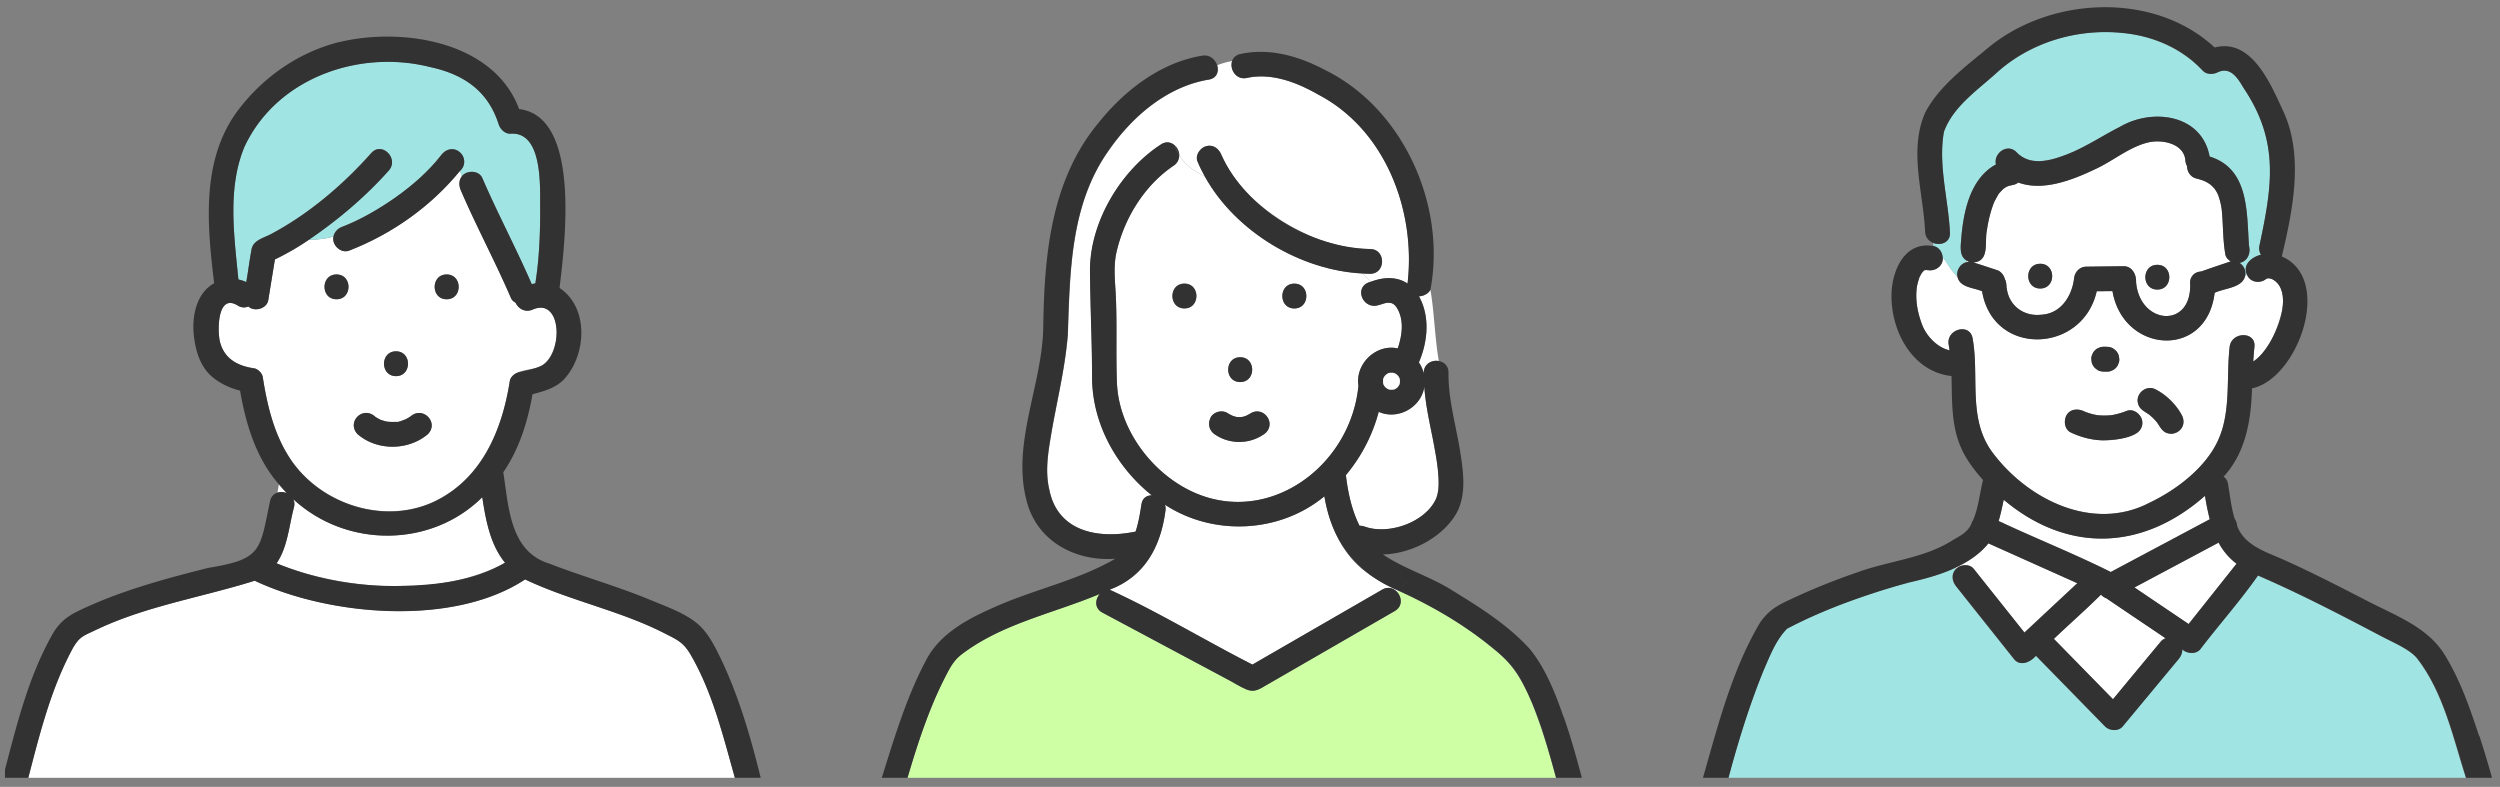<?xml version="1.0" encoding="utf-8"?>
<svg xmlns="http://www.w3.org/2000/svg" width="251" height="79" fill="none">
  <rect width="100%" height="100%" fill="#808080" stroke="none"/>
  <g clip-path="url(#a)">
    <path fill="#fff" d="M48.425 49.92c-5.09 5.053-13.59 5.151-18.968.204.106.226.143.505.06.814-.512 1.886-.618 3.96-1.742 5.62 6.645 2.722 16.487 3.46 22.935-.061-1.478-1.81-1.93-4.231-2.285-6.577"/>
    <path fill="#fff" d="M54.535 30.892c-.234-.038-.475.008-.701.06-.234.06-.566.22-.31.09-.769.378-1.485-.067-1.764-.67a.9.9 0 0 1-.46-.468c-1.57-3.65-3.462-7.157-5.031-10.808-.204-.467-.204-.988.075-1.372a1.35 1.35 0 0 0-.18-.558c-2.92 3.567-6.841 6.335-11.132 7.994-.823.294-1.735-.58-1.554-1.403-.837.227-1.667.302-2.504.332a26 26 0 0 1-3.371 1.946c-.227 1.365-.445 2.738-.672 4.103-.15.86-1.395 1.191-1.998.618-.31.136-.679.144-1.064-.09-2.089-1.29-2.051 2.602-1.787 3.635.43 1.704 1.765 2.428 3.432 2.67.377.053.807.49.867.867.46 2.926 1.154 5.868 2.85 8.342 3.123 4.57 9.64 6.584 14.655 4.02 4.585-2.346 6.546-7.15 7.3-11.97.355-1.282 2.293-.942 3.236-1.568 1.636-.928 2.225-5.151.113-5.785zm-20.748-.852c-1.606 0-1.599-2.489 0-2.489s1.599 2.489 0 2.489m5.973 5.234c1.607 0 1.6 2.489 0 2.489-1.599 0-1.599-2.489 0-2.489m3.206 8.304c-1.969 1.681-5.121 1.712-7.082 0-1.117-1.215.543-2.881 1.787-1.735.151.106.317.204.483.279.12.053.105.045-.06-.023.143.076.776.264.912.25-.173-.023-.211-.023-.113-.016.34.038.694.046 1.033.008-.053 0-.098.015-.15.022.24.046.761-.21.912-.248.226-.114.385-.204.573-.34-.023.023-.023.023-.045.03 1.23-1.063 2.866.611 1.742 1.773zm1.878-13.538c-1.607 0-1.6-2.489 0-2.489 1.599 0 1.599 2.489 0 2.489"/>
    <path fill="#A0E4E4" d="M34.36 22.77c3.71-1.517 7.413-4.035 9.917-7.18 1.131-1.577 3.273.248 1.878 1.583.105.174.158.362.18.558.453-.67 1.72-.663 2.075.113 1.553 3.606 3.409 7.075 4.97 10.672.12-.03.241-.06.362-.075.4-2.474.505-5.181.483-7.746-.016-1.983.271-7.489-2.957-7.285-.573.038-1.018-.422-1.2-.913-1.07-3.409-3.544-5.06-6.922-5.784-7.105-1.78-15.386 1.1-18.614 8.024-1.727 4.156-1.026 8.96-.603 13.312.271.053.535.15.792.264.203-1.116.331-2.248.543-3.356.21-.868 1.229-1.087 1.938-1.463 3.778-2.007 7.24-4.948 10.068-8.138 1.064-1.2 2.821.565 1.758 1.757-2.369 2.655-5.121 4.978-8.063 6.976.837-.022 1.667-.098 2.504-.332.083-.46.43-.83.89-1.003z"/>
    <path fill="#fff" d="M28.8 49.513c-.279-.28-.543-.58-.8-.89-.037.272-.09.55-.143.837.302-.098.649-.075.943.053M69.31 65.66c-.68-1.108-1.177-1.372-2.437-2.006-4.502-2.338-9.585-3.31-14.148-5.483-7.188 4.744-19.61 3.68-27.151.128-5.302 1.675-10.989 2.55-16.05 4.993-1.221.566-1.53.664-2.156 1.69-2.255 4.11-3.394 8.74-4.563 13.258h71.022c-1.207-4.268-2.263-8.726-4.525-12.587z"/>
    <path fill="#323232" d="M33.787 30.047c1.599 0 1.607-2.488 0-2.488s-1.606 2.488 0 2.488M39.76 37.763c1.598 0 1.606-2.49 0-2.49s-1.607 2.49 0 2.49M41.222 41.805s.015-.015.045-.03a5 5 0 0 1-.573.34c-.158.037-.671.293-.912.248.053 0 .098-.015.15-.023a4.7 4.7 0 0 1-1.033-.007c-.098-.008-.06 0 .113.015-.135.015-.776-.173-.912-.249q.25.113.06.023a4 4 0 0 1-.482-.28c-1.245-1.146-2.904.521-1.788 1.735 1.96 1.712 5.114 1.682 7.082 0 1.124-1.161-.513-2.843-1.742-1.772zM44.845 27.559c-1.6 0-1.607 2.488 0 2.488s1.606-2.488 0-2.488"/>
    <path fill="#323232" d="M72.062 65.494c-.505-.988-1.093-2.044-1.938-2.79-1.275-1.124-3.115-1.757-4.669-2.406-3.393-1.418-6.938-2.406-10.362-3.733-3.915-1.237-4.02-5.71-4.563-9.149 1.614-2.36 2.443-5.06 2.934-7.836 1.146-.301 2.33-.626 3.152-1.486 2.27-2.436 2.542-7.202-.437-9.186.535-4.48 2.157-17.21-4.058-17.957-2.587-6.984-12.172-8.319-18.553-6.6-4.005 1.132-7.52 3.712-9.933 7.083-3.446 4.94-2.82 11.32-2.134 17-1.803 1.002-2.255 3.355-2.036 5.264.158 1.493.633 3.1 1.81 4.11.784.679 1.795 1.154 2.828 1.41.58 3.364 1.606 6.795 3.9 9.405.067-.46.12-.897.12-1.282 0 .392-.046.822-.12 1.282.256.302.52.603.799.89a1.36 1.36 0 0 0-.943-.053c-.34.106-.626.37-.74.815-1.048 5-.784 5.86-6.214 6.742-4.412 1.109-8.839 2.308-12.95 4.276-1.085.52-1.817 1.056-2.496 2.06C2.782 67.907 1.59 73.18.24 78.247h2.557c1.176-4.518 2.315-9.149 4.563-13.259.626-1.026.935-1.124 2.157-1.69 5.06-2.45 10.747-3.318 16.049-4.992 7.534 3.552 19.956 4.623 27.151-.128 4.563 2.164 9.639 3.145 14.149 5.483 1.26.633 1.757.897 2.436 2.006 2.262 3.861 3.318 8.319 4.525 12.587h2.587c-1.064-4.336-2.346-8.778-4.352-12.746zm-45.681-27.64c-.06-.378-.49-.815-.868-.868-1.667-.241-3.001-.965-3.431-2.67-.257-1.033-.294-4.925 1.787-3.635.385.234.754.234 1.064.09.595.573 1.84.242 1.998-.618.226-1.365.445-2.738.671-4.103a26 26 0 0 0 3.372-1.946c2.941-1.998 5.694-4.321 8.062-6.976 1.056-1.2-.694-2.964-1.757-1.757-2.829 3.19-6.29 6.131-10.069 8.137-.709.378-1.727.596-1.938 1.463-.219 1.11-.347 2.24-.543 3.357a3.4 3.4 0 0 0-.792-.264c-.422-4.352-1.124-9.156.603-13.312 3.228-6.93 11.51-9.804 18.614-8.024 3.379.724 5.852 2.375 6.923 5.784.181.49.634.95 1.2.913 3.22-.204 2.94 5.302 2.956 7.285.023 2.565-.083 5.272-.483 7.746-.12.015-.241.053-.362.075-1.56-3.605-3.416-7.066-4.97-10.671-.354-.785-1.621-.785-2.074-.114-.287.385-.279.905-.075 1.373 1.568 3.65 3.461 7.157 5.03 10.808.09.21.264.362.46.467.28.604.996 1.049 1.765.671 2.911-1.199 3.024 4.405.898 5.634-.694.355-1.614.49-2.369.694-.384.106-.807.453-.867.867-.754 4.82-2.715 9.624-7.3 11.97-5.016 2.564-11.532.55-14.655-4.02-1.689-2.482-2.39-5.423-2.85-8.342zm13.884 20.973c-4.276.083-8.545-.633-12.497-2.27 1.124-1.66 1.237-3.733 1.742-5.619.083-.309.046-.588-.06-.814 5.378 4.955 13.877 4.857 18.968-.204.355 2.346.807 4.767 2.285 6.577-3.092 1.833-6.923 2.255-10.445 2.323z"/>
    <path fill="#323232" d="M45.99 15.144c-.64-.377-1.297-.09-1.704.445-1.222 1.614-2.934 3.07-4.623 4.262-1.622 1.13-3.485 2.24-5.295 2.918-.46.174-.807.543-.89 1.003.43-.12.86-.271 1.282-.49-.43.211-.86.37-1.282.49-.18.823.732 1.697 1.554 1.403 4.291-1.659 8.22-4.427 11.132-7.994-.12-.196-.317-.377-.619-.536.302.151.498.332.619.536.679-.558.55-1.592-.174-2.029z"/>
    <path fill="#fff" d="M143.906 44.332c-.362-1.818-.77-3.643-.905-5.498-.309 2.073-2.647 3.378-4.578 2.518a16.55 16.55 0 0 1-3.296 6.358c.204 1.735.588 3.522 1.373 5.084.15 0 .309.015.482.075 2.376.882 6.072-.377 7.18-2.745.649-1.855.038-3.915-.256-5.792M142.467 29.746c1.131 2.043.889 4.563-.008 6.644.234.332.4.716.498 1.124-.061-.935.784-1.41 1.501-1.267-.408-2.338-.445-4.79-.838-7.135-.248.407-.708.626-1.153.641zM120.963 17.709c-.988-.49-1.946-1.079-2.572-2.127.007.392-.151.792-.573 1.063-2.972 2.006-5.001 5.355-5.755 8.832-.286 1.448-.083 2.956-.022 4.42.12 2.85-.008 5.709.105 8.56.174 4.185 2.896 8.19 6.441 10.31 7.851 4.705 16.969-1.464 17.807-10.039-.347-2.187 1.764-4.231 3.944-3.748.437-1.275.664-2.813-.053-4.02-.286-.468-.565-.619-1.108-.543-.189.022-.868.279-.626.166-1.697.701-2.761-1.848-.913-2.293l-.837-.837c-6.252-.31-12.784-4.216-15.838-9.744m-2.052 13.25c-1.606 0-1.599-2.488 0-2.488s1.599 2.489 0 2.489m5.604 4.903c1.606 0 1.599 2.489 0 2.489s-1.599-2.489 0-2.489m2.904 7.022a1.3 1.3 0 0 1-.574.746 4.34 4.34 0 0 1-4.849 0c-.588-.377-.769-1.086-.445-1.704.302-.581 1.154-.8 1.704-.445.166.105.347.196.528.279q.195.068.4.113.247.023.505 0c.129-.03.257-.06.385-.106a4.4 4.4 0 0 0 .528-.279c.913-.588 2.149.392 1.825 1.403zm2.534-11.917c-1.607 0-1.599-2.488 0-2.488s1.599 2.488 0 2.488"/>
    <path fill="#fff" d="M141.326 28.479c.852-7.308-2.21-15.454-8.96-18.976-2.134-1.214-4.683-2.21-7.164-1.674-1.109.241-1.758-.898-1.486-1.697a6.6 6.6 0 0 0-1.501.422c.188.611-.023 1.305-.83 1.44-4.216.687-7.738 3.742-10.098 7.173-3.801 5.385-3.847 12.097-4.065 18.425-.28 3.537-1.185 6.991-1.75 10.483-.279 1.675-.506 3.394-.113 5.069.829 4.283 4.977 5 8.673 4.23.294-.89.445-1.832.588-2.737.098-.641.558-.905 1.041-.898-3.499-2.798-5.89-7.036-5.996-11.561 0-3.734-.204-7.482-.211-11.208.068-4.812 3.13-9.872 7.127-12.467.543-.354 1.063-.21 1.41.136-.03-.098-.067-.18-.09-.287.023.099.06.19.09.287.249.249.408.596.415.95.619 1.049 1.584 1.637 2.572 2.127-.271-.49-.528-.995-.739-1.508-.257-.626.287-1.373.867-1.531.709-.196 1.275.249 1.531.867 1.154 2.783 3.56 5.038 6.056 6.622 2.648 1.674 5.71 2.828 8.87 2.836 1.606 0 1.599 2.496 0 2.489-.249 0-.506-.015-.754-.03l.837.837c1.191-.468 2.602-.566 3.68.18"/>
    <path fill="#fff" d="M135.218 55.479c-1.23-1.667-1.871-3.636-2.255-5.65-4.488 3.712-11.147 4.028-16.004.846.06.188.083.392.045.618-.475 3.598-2.074 6.584-5.604 7.912 4.872 2.232 9.541 5.083 14.338 7.519 4.344-2.512 8.688-5.016 13.032-7.527.596-.347 1.169-.143 1.516.264.038-.053.083-.106.121-.151-2.006-.958-3.809-1.938-5.197-3.831z"/>
    <path fill="#CEFFA5" d="M154.149 71.453c-.883-2.369-2.037-4.676-4.103-6.23-2.896-2.421-6.207-4.36-9.639-5.913-.037.053-.083.106-.12.15.46.536.535 1.434-.257 1.886-4.306 2.482-8.605 4.97-12.911 7.452-.679.392-1.185.761-2.014.407-.596-.256-1.169-.626-1.742-.928-4.231-2.255-8.455-4.517-12.686-6.772-.822-.438-.739-1.343-.256-1.878-4.654 1.96-9.82 2.964-13.9 6.086-.732.566-1.086 1.207-1.546 2.097-1.705 3.273-2.866 6.893-3.914 10.438h65.2c-.619-2.293-1.267-4.578-2.12-6.803z"/>
    <path fill="#323232" d="M117.984 14.64c.114.354.249.67.415.95a1.4 1.4 0 0 0-.415-.95"/>
    <path fill="#323232" d="M156.984 71.98c-.83-2.375-1.788-4.849-3.394-6.825-2.165-2.383-4.963-4.148-7.693-5.822-2.24-1.44-4.857-2.18-7.052-3.666 2.791-.068 5.74-1.606 7.188-3.816 1.237-1.886.92-4.284.588-6.395-.415-2.678-1.222-5.295-1.191-8.033.007-.694-.453-1.086-.981-1.176.181 1.033.43 2.036.815 3.001-.385-.957-.634-1.968-.815-3.001-.724-.136-1.561.34-1.501 1.267a3.4 3.4 0 0 0-.497-1.124c.897-2.081 1.138-4.6.007-6.644.445-.015.898-.227 1.154-.641-.181-1.079-.437-2.135-.837-3.145.4 1.003.656 2.058.837 3.145 1.614-8.47-2.715-18.222-10.589-22.083-2.609-1.38-5.543-2.24-8.492-1.6-.453.099-.717.378-.83.702-.271.8.377 1.939 1.486 1.697 2.481-.543 5.038.453 7.165 1.675 6.75 3.53 9.819 11.667 8.96 18.975-1.079-.747-2.489-.649-3.681-.181-1.848.445-.784 2.987.913 2.293-.249.113.437-.143.626-.166.55-.076.822.083 1.108.543.709 1.214.491 2.745.053 4.02-2.179-.475-4.291 1.56-3.944 3.748-.837 8.575-9.948 14.744-17.807 10.038-3.544-2.119-6.275-6.124-6.44-10.31-.114-2.85.015-5.709-.106-8.56-.06-1.463-.264-2.971.023-4.42.761-3.476 2.79-6.817 5.754-8.83a1.21 1.21 0 0 0 .573-1.064 4.6 4.6 0 0 1-.415-.95c-.347-.347-.867-.49-1.41-.136-3.997 2.594-7.059 7.655-7.127 12.467.015 3.733.211 7.474.211 11.207.106 4.525 2.497 8.764 5.996 11.562-.49-.008-.943.256-1.041.897-.143.905-.294 1.848-.588 2.738-3.696.77-7.836.06-8.673-4.231-.393-1.674-.166-3.394.113-5.068.565-3.492 1.47-6.946 1.75-10.484.218-6.327.264-13.047 4.065-18.425 2.36-3.431 5.882-6.478 10.098-7.172.807-.136 1.026-.83.83-1.44-.754.316-1.403.739-1.825 1.161.43-.43 1.071-.852 1.825-1.161-.181-.581-.732-1.086-1.493-.958-4.216.686-7.874 3.544-10.469 6.818-4.751 5.762-5.392 13.326-5.49 20.514-.113 5.807-3.236 11.697-1.637 17.49 1.079 3.982 4.918 5.98 8.87 5.686-3.749 2.18-8.108 3.062-12.052 4.827-2.633 1.146-5.385 2.572-6.833 5.151-2.067 3.824-3.311 8.047-4.608 12.173h2.586c1.049-3.553 2.21-7.173 3.915-10.438.46-.89.814-1.524 1.546-2.097 4.08-3.122 9.246-4.125 13.899-6.086-.482.535-.565 1.44.257 1.878 4.231 2.255 8.454 4.517 12.685 6.772.574.31 1.147.672 1.743.928.829.355 1.335-.015 2.013-.407 4.307-2.482 8.606-4.97 12.912-7.452.792-.46.724-1.35.257-1.885-.347-.407-.921-.603-1.516-.264-4.345 2.511-8.689 5.015-13.033 7.527-4.797-2.444-9.465-5.287-14.337-7.52 3.53-1.327 5.121-4.314 5.604-7.911.037-.226.015-.43-.046-.618 4.857 3.175 11.517 2.858 16.004-.845.717 4.548 3.236 7.753 7.459 9.48.377-.483.785-.98 1.539-.98-.747 0-1.154.505-1.539.98 3.432 1.554 6.743 3.492 9.639 5.913 1.003.837 1.825 1.644 2.489 2.775 1.81 3.183 2.76 6.758 3.725 10.257h2.58c-.558-2.111-1.139-4.208-1.863-6.267zm-16.502-34.127v-.015zm-1.192-.354h-.015zm-.422.61c.015-.06.023-.113.045-.165.038-.068.083-.144.129-.212l.135-.135c.068-.046.136-.083.212-.129a.7.7 0 0 1 .165-.037h.317c.061.015.113.023.166.045.068.038.143.083.211.128l.136.136c.045.068.083.136.128.211.023.083.038.151.053.227v.203q-.02.113-.053.226a3 3 0 0 1-.128.212l-.136.135c-.068.046-.135.09-.211.129a.7.7 0 0 1-.166.037h-.317c-.06-.015-.113-.022-.165-.045a3 3 0 0 1-.212-.128l-.135-.136a2 2 0 0 1-.129-.211.7.7 0 0 1-.037-.166v-.317zm1.275.928h-.015zm-1.199-.332v-.015zm-1.961 14.157a1.1 1.1 0 0 0-.483-.076c-.784-1.561-1.169-3.348-1.373-5.083a16.5 16.5 0 0 0 3.296-6.358c1.923.86 4.269-.437 4.578-2.519.204 3.04 1.222 5.973 1.41 9.013.038.761.083 1.568-.248 2.27-1.109 2.368-4.805 3.627-7.18 2.745z"/>
    <path fill="#323232" d="M121.552 41.926c-.324.618-.143 1.327.445 1.704 1.448.988 3.409.988 4.85 0 1.395-.867.165-2.934-1.26-2.15a4.4 4.4 0 0 1-.528.28 2 2 0 0 1-.385.105 3 3 0 0 1-.505 0 4 4 0 0 1-.4-.113 4.4 4.4 0 0 1-.528-.279c-.55-.354-1.395-.128-1.704.445zM129.953 30.967c1.599 0 1.606-2.488 0-2.488s-1.607 2.488 0 2.488M124.514 35.87c-1.598 0-1.606 2.489 0 2.489s1.607-2.49 0-2.49M118.92 30.967c1.599 0 1.606-2.488 0-2.488s-1.607 2.488 0 2.488"/>
    <path fill="#fff" d="M139.381 37.476a2 2 0 0 0-.211.128l-.135.136c-.046.068-.083.136-.129.211-.022.053-.03.113-.045.166v.317c.015.06.023.105.038.166.037.075.083.143.128.211l.136.136c.068.045.136.083.211.128.053.023.113.03.166.045h.317c.06-.015.105-.022.166-.037.075-.038.143-.084.211-.129l.135-.136c.046-.067.083-.135.129-.21.03-.076.037-.151.052-.227v-.204a2 2 0 0 0-.052-.226 2 2 0 0 0-.129-.211l-.135-.136c-.068-.045-.136-.083-.211-.128-.053-.023-.114-.03-.166-.045h-.317c-.06.015-.106.022-.166.038z"/>
    <path fill="#323232" d="M137.556 25.002c-5.958-.144-12.429-3.96-14.933-9.458-.256-.618-.822-1.063-1.531-.867-.588.158-1.131.905-.867 1.53.211.514.467 1.019.739 1.51.995.497 2.021.904 2.738 1.62-.717-.716-1.735-1.123-2.738-1.62 3.054 5.527 9.586 9.434 15.838 9.743l-.664-.663.664.663c.249.015.505.03.754.03 1.599 0 1.607-2.48 0-2.488"/>
    <path fill="#fff" d="M201.528 18.704c-.098.03-.053.015.007 0zM211.92 57.425c3.311-1.765 6.629-3.53 9.94-5.295a29 29 0 0 1-.482-2.353c-6.26 5.513-13.787 5.785-20.205.392-.151.717-.302 1.448-.513 2.142 3.733 1.735 7.587 3.28 11.26 5.114M222.742 54.483c-2.813 1.501-5.634 3.002-8.447 4.503 1.81 1.222 3.628 2.443 5.438 3.673l4.811-6.057a6.4 6.4 0 0 1-1.802-2.119M211.46 60.057a1.35 1.35 0 0 1-.528-.362c-1.531 1.523-3.16 2.956-4.729 4.442 1.976 2.021 3.959 4.042 5.935 6.064 1.607-1.939 3.221-3.877 4.827-5.823.121-.143.279-.241.46-.301-1.983-1.343-3.982-2.678-5.965-4.028zM197.477 26.178v.144q.126-.021.241-.03a1.4 1.4 0 0 1-.241-.114"/>
    <path fill="#fff" d="M229.063 29.188c-.136-.566-.55-1.011-.995-1.184 0 0-.249-.053-.257-.068-.038 0-.09 0-.136.007 0 .015-.15.06-.083 0-.611.558-1.674.453-1.998-.37-.068.038-.128.084-.189.129-.264 1.199-2.096 1.214-3.054 1.69-.807 6.712-9.201 6.086-10.257-.174-.528 0-1.056.015-1.584.015-1.41 6.252-10.4 6.614-11.509 0-.86-.377-2.232-.355-2.474-1.47-.603-.544-.973-1.328-1.493-1.954.105.867-.762 1.47-1.554 1.29.174.03-.037.015-.166 0-.037.007-.083.015-.12.03a.2.2 0 0 1-.053.037c-.053.06-.151.159-.166.181.06-.068.068-.075.053-.052-.136.15-.227.362-.309.505a7 7 0 0 0-.28 1.056c-.158 1.342.099 2.61.566 3.816.422 1.063 1.493 2.225 2.723 2.489-.023-.181-.053-.37-.083-.55-.287-1.57 2.112-2.233 2.398-.664.686 3.8-.467 7.919 1.855 11.275 3.5 4.842 10.152 8.228 15.884 5.256 2.73-1.29 5.732-3.567 6.968-6.41 1.245-2.858.762-6.215 1.102-9.239.181-1.576 2.669-1.591 2.488 0-.052.483-.09.965-.12 1.456 1.297-.868 2.074-2.46 2.549-3.877.354-1.101.618-2.082.302-3.243zm-18.99 6.395a1 1 0 0 1 .256-.4 1 1 0 0 1 .4-.256.96.96 0 0 1 .482-.106c.332 0 .672-.015.958.174.083.068.166.128.249.196.151.158.264.34.317.55l.045.332c0 .174-.03.332-.106.483a1 1 0 0 1-.256.4 1 1 0 0 1-.4.256.96.96 0 0 1-.482.106c-.332 0-.672.015-.958-.174-.083-.067-.166-.128-.249-.196a1.23 1.23 0 0 1-.317-.55l-.045-.332c0-.174.03-.332.106-.483m4.857 7.504c-.174.302-.43.453-.747.574-2.014.822-4.322.709-6.268-.242-.633-.294-.739-1.154-.444-1.704.362-.679 1.214-.717 1.825-.392.015 0 .022.007.037.015.423.158.853.279 1.298.354.437.038.874.045 1.304 0 .543-.075 1.079-.241 1.592-.437 1.018-.362 1.976.95 1.403 1.825zm4.253-.452c-.158.648-.897 1.056-1.531.867-.558-.128-.792-.686-1.093-1.1a5 5 0 0 0-.74-.74c-.437-.324-1.018-.543-1.153-1.131-.197-.634.226-1.365.867-1.531 1.244-.37 4.02 2.383 3.65 3.635"/>
    <path fill="#A0E4E4" d="M196.595 27.068a1.25 1.25 0 0 1 .882-.754v-.143c-.739-.415-.641-1.313-.581-2.037.204-2.775.853-6.192 3.5-7.632-.279-1.071 1.124-2.195 2.074-1.214 1.372 1.418 3.371.844 4.985.233 1.923-.731 3.567-1.87 5.385-2.79 3.258-1.916 8.236-1.252 9.005 2.979 3.997 1.237 3.711 5.634 3.96 9.02-.016-.136-.016-.166-.016-.143.197.77-.083 1.652-.95 1.81.445.256.686.807.573 1.312.061-.045.121-.09.189-.128-.49-1.026.52-1.795 1.403-1.999a1.27 1.27 0 0 1-.159-.897c1.275-5.996 2.037-10.468-1.599-15.853-.588-1.003-1.319-2.172-2.609-1.561-.49.233-1.109.233-1.508-.196-5.385-5.634-15.213-4.752-20.711.279-1.915 1.734-4.344 3.37-5.249 5.89-.588 3.318.438 6.742.604 10.068.09 1.049-.951 1.396-1.712 1.071.03.106.045.219.075.325.513.098.845.603.89 1.108.528.626.89 1.403 1.493 1.954a1.3 1.3 0 0 1 .068-.702z"/>
    <path fill="#fff" d="M223.422 25.515c-.264-1.501-.204-3.032-.369-4.548a7 7 0 0 0-.362-1.425 3.7 3.7 0 0 0-.347-.596c-.136-.144-.272-.302-.43-.423-.234-.158-.445-.294-.709-.392a8 8 0 0 0-.717-.219c-.55-.135-.912-.678-.905-1.229a1.3 1.3 0 0 1-.166-.55c-.135-1.758-2.383-2.165-3.74-1.833-1.871.452-3.409 1.757-5.114 2.587-2.391 1.154-5.415 2.368-7.942 1.433-.286.286-.701.249-1.055.384-.129.06-.242.129-.362.212-.181.135-.332.346-.498.49-.204.332-.34.588-.513.935-.347.89-.573 1.84-.709 2.783-.264 1.154.324 3.1-1.365 3.228.807.241 1.606.52 2.406.777.384.135.671.512.762.897.135.226.15.49.165.754.016.151-.06-.196.031.197.241 1.764 1.757 2.835 3.507 2.616 1.885-.113 3.001-1.802 3.235-3.537.038-.694.52-1.274 1.252-1.282l3.718-.045c.86-.015 1.305.815 1.267 1.576.34 4.307 5.611 4.76 5.43.151a1.087 1.087 0 0 1 .898-1.169c.075-.015.143-.023.219-.03.988-.347 1.976-.694 2.971-1.01-.279-.16-.505-.408-.558-.725zm-18.583 3.454c-1.607 0-1.599-2.489 0-2.489s1.599 2.489 0 2.489m11.758.105c-1.607 0-1.599-2.488 0-2.488s1.599 2.489 0 2.489"/>
    <path fill="#A0E4E4" d="M242.63 66.06c-.807-.935-2.391-1.554-3.627-2.217-4.05-2.135-8.116-4.246-12.324-6.064-1.795 2.564-3.907 4.932-5.807 7.421-.445.52-1.328.43-1.795 0 0 .332-.121.671-.347.943l-5.642 6.795c-.429.513-1.319.445-1.757 0l-6.946-7.104c-.505.61-1.531 1.108-2.164.377-1.946-2.451-3.9-4.895-5.845-7.346-.415-.528-.521-1.237 0-1.757-.046-.03-.083-.068-.129-.098-2.556 1.252-5.445 1.508-8.107 2.511-2.987.988-5.958 2.127-8.741 3.598-1.139 1.139-1.773 2.835-2.414 4.314-1.418 3.507-2.534 7.157-3.514 10.822h74.144c-1.327-4.102-2.277-8.733-4.992-12.195z"/>
    <path fill="#fff" d="M196.376 57.108c.437-.438 1.342-.528 1.757 0q2.543 3.202 5.099 6.403c1.772-1.652 3.537-3.303 5.309-4.955a11146 11146 0 0 1-8.93-4.005c-.776 1.056-2.111 1.855-3.371 2.459.045.03.083.068.128.098z"/>
    <path fill="#323232" d="M204.84 28.969c1.598 0 1.606-2.489 0-2.489s-1.607 2.489 0 2.489M216.597 29.074c1.599 0 1.607-2.489 0-2.489s-1.606 2.49 0 2.49"/>
    <path fill="#323232" d="M224.854 28.418c.158-.316.347-.543.558-.709a1.23 1.23 0 0 0-.573-1.312c.732-.128 1.116-.845.988-1.546-.015-.075-.06-.483-.023-.113-.249-3.387.038-7.791-3.959-9.02-.777-4.239-5.74-4.895-9.005-2.98-1.825.92-3.462 2.052-5.385 2.791-1.614.619-3.613 1.192-4.985-.234-.951-.98-2.354.144-2.074 1.214-2.64 1.441-3.296 4.865-3.5 7.633-.06.716-.158 1.622.581 2.036q.114.068.241.113a.8.8 0 0 0-.241.03c-.649.121-1.079.823-.95 1.456.422.385.972.649 1.779.649-.807 0-1.35-.264-1.779-.649.241 1.116 1.614 1.086 2.473 1.47 1.109 6.623 10.106 6.253 11.509 0 .528 0 1.056-.014 1.584-.014 1.063 6.267 9.45 6.878 10.257.173.95-.475 2.791-.482 3.055-1.69-.212.167-.4.393-.559.71zm-23.327-9.714h.007c-.06.023-.105.03-.007 0m22.399 7.55c-.973.34-1.953.648-2.918 1.003-.076 0-.151.015-.219.03-.551.09-.95.61-.898 1.169.181 4.608-5.09 4.163-5.43-.15.03-.755-.407-1.592-1.267-1.577l-3.718.045c-.732 0-1.207.596-1.252 1.282-.241 1.735-1.35 3.424-3.235 3.537-1.75.22-3.266-.852-3.507-2.617-.091-.392-.015-.037-.031-.196-.015-.264-.03-.528-.166-.754-.09-.385-.377-.762-.761-.897-.8-.257-1.599-.536-2.406-.777 1.689-.128 1.109-2.067 1.365-3.228.136-.95.362-1.893.709-2.783.173-.347.309-.604.513-.935.166-.144.309-.355.498-.49.113-.084.233-.151.362-.212.354-.136.769-.105 1.055-.384 2.527.935 5.551-.28 7.942-1.433 1.712-.822 3.251-2.135 5.113-2.587 1.358-.325 3.613.083 3.741 1.832.015.212.076.393.166.551 0 .55.355 1.094.905 1.23q.364.092.717.218c.271.106.482.234.709.392.158.12.294.28.43.423.135.188.248.392.346.595.166.468.295.936.363 1.426.165 1.516.105 3.047.369 4.548.053.324.272.573.558.724-.015 0-.038 0-.053.007zM216.491 39.128c-.912-.573-2.149.37-1.825 1.403.143.588.717.8 1.154 1.13.272.227.513.468.739.74.302.422.536.973 1.094 1.101.633.189 1.372-.219 1.531-.867a1.3 1.3 0 0 0-.128-.958 6.7 6.7 0 0 0-2.565-2.55M213.52 41.255c-.513.196-1.048.362-1.591.437a7.5 7.5 0 0 1-1.305 0 6 6 0 0 1-1.297-.354c-.015 0-.023-.008-.038-.015-.611-.325-1.463-.294-1.825.392-.287.55-.181 1.41.445 1.704 1.025.475 2.089.77 3.22.792 1.275-.045 4.329-.203 3.922-2.089-.189-.588-.882-1.124-1.531-.867"/>
    <path fill="#323232" d="M248.891 73.858c-.928-2.805-1.931-5.731-3.522-8.235-1.712-2.693-4.91-3.847-7.648-5.265-3.024-1.56-6.071-3.137-9.194-4.487-1.546-.634-3.333-1.388-3.921-3.1a1.4 1.4 0 0 0-.249-.694c-.347-1.139-.475-2.398-.664-3.492-.06-.346-.226-.58-.445-.724 2.24-2.443 2.76-5.686 2.851-8.869 4.608-.95 8.213-10.996 2.994-13.244 1.079-4.54 2.21-9.947.226-14.405-1.35-2.949-3.25-7.534-6.968-6.576-6.079-5.65-16.502-5.136-22.739.03-2.27 1.893-4.933 3.839-6.328 6.524-1.659 3.778-.173 8.04 0 11.984.045.55.377.905.777 1.07.762.325 1.802-.022 1.712-1.07-.166-3.326-1.192-6.758-.604-10.069.905-2.519 3.334-4.155 5.25-5.89 3.499-3.198 8.333-4.555 13.017-3.997 2.926.34 5.679 1.546 7.7 3.718.4.43 1.018.43 1.509.196 1.282-.618 2.021.55 2.609 1.561 3.628 5.385 2.866 9.873 1.592 15.853-.068.347 0 .65.158.898-.882.204-1.893.98-1.403 1.999.86-.513 1.954-.197 2.572-.823-.626.627-1.72.31-2.572.823.324.83 1.388.935 1.999.37-.068.06.075.014.083 0 .045 0 .105 0 .135-.008.008.015.249.06.257.067 2.662 1.313.09 7.12-1.848 8.297q.043-.733.121-1.456c.181-1.591-2.308-1.576-2.489 0-.347 3.024.143 6.388-1.101 9.239-1.237 2.843-4.239 5.113-6.969 6.41-5.732 2.972-12.391-.407-15.883-5.256-2.323-3.356-1.169-7.474-1.856-11.275-.286-1.577-2.684-.905-2.398.663.03.181.06.37.083.55-1.222-.263-2.3-1.432-2.723-2.488-.467-1.214-.731-2.474-.565-3.816.053-.355.166-.724.279-1.056.06-.098.136-.257.204-.362.045-.075.203-.249.06-.09.022-.023.113-.129.166-.182a.2.2 0 0 1 .053-.037c.037-.008.083-.023.12-.03.128 0 .34.03.166 0 .8.18 1.659-.423 1.554-1.29a2.8 2.8 0 0 0-.875-.724c.354.173.633.43.875.724-.045-.506-.377-1.01-.89-1.109-2.738-.528-4.043 2.074-4.231 4.397-.272 3.771 1.908 8.198 6.003 8.643.076 2.896-.09 5.755 1.592 8.387.46.724.995 1.41 1.576 2.051-.34 1.313-.46 2.813-1.018 4.073a.8.8 0 0 0-.151.317c-.34.791-1.049 1.184-1.773 1.583-2.903 1.909-6.501 2.12-9.714 3.311a65 65 0 0 0-7.127 2.912c-1.161.558-1.915 1.1-2.639 2.172-2.836 4.819-4.209 10.362-5.747 15.694h2.571c.973-3.665 2.097-7.315 3.515-10.822.641-1.471 1.275-3.176 2.413-4.314 3.885-2.037 8.078-3.485 12.301-4.661 2.821-.619 6.049-1.607 7.912-3.907q4.47 2.003 8.929 4.005c-1.772 1.652-3.537 3.303-5.309 4.955a4078 4078 0 0 0-5.098-6.403c-.423-.528-1.32-.438-1.758 0-.513.52-.422 1.23 0 1.757 1.946 2.451 3.9 4.895 5.845 7.346.634.731 1.66.234 2.165-.377l6.946 7.104c.437.445 1.335.513 1.757 0l5.642-6.795c.226-.272.354-.61.347-.943.467.43 1.35.52 1.795 0 1.9-2.496 4.012-4.857 5.807-7.421 4.208 1.818 8.273 3.93 12.323 6.064 1.245.663 2.821 1.29 3.628 2.217 2.715 3.462 3.658 8.085 4.993 12.195h2.587a90 90 0 0 0-1.32-4.397zm-69.514-10.724c-.106.083-.046.038 0 0m21.834-10.574a12 12 0 0 0-.551-.241c.211-.702.362-1.426.513-2.142 6.418 5.392 13.945 5.12 20.205-.392.135.799.286 1.59.482 2.353-3.311 1.765-6.629 3.53-9.94 5.294-3.492-1.75-7.165-3.213-10.709-4.864zm15.762 11.826c-1.614 1.938-3.22 3.876-4.827 5.822-1.976-2.021-3.959-4.042-5.935-6.064 1.561-1.493 3.198-2.918 4.729-4.442.143.159.324.294.528.362 1.983 1.35 3.982 2.685 5.965 4.028-.173.06-.332.15-.46.301zm2.768-1.735c-1.81-1.222-3.628-2.443-5.438-3.673 2.813-1.5 5.634-3.001 8.447-4.502a6.5 6.5 0 0 0 1.803 2.119z"/>
    <path fill="#323232" d="M210.577 37.137c.286.18.626.173.958.173.173 0 .331-.03.482-.105a1 1 0 0 0 .4-.257 1 1 0 0 0 .256-.4.96.96 0 0 0 .106-.482l-.045-.332a1.3 1.3 0 0 0-.317-.55c-.083-.068-.166-.129-.249-.197-.287-.18-.626-.173-.958-.173-.173 0-.332.03-.482.106a1 1 0 0 0-.4.256 1 1 0 0 0-.257.4.96.96 0 0 0-.105.482l.045.332q.09.315.317.55c.083.069.166.129.249.197"/>
  </g>
  <defs>
    <clipPath id="a">
      <path fill="#fff" d="M.5.09h250v78H.5z"/>
    </clipPath>
  </defs>
</svg>